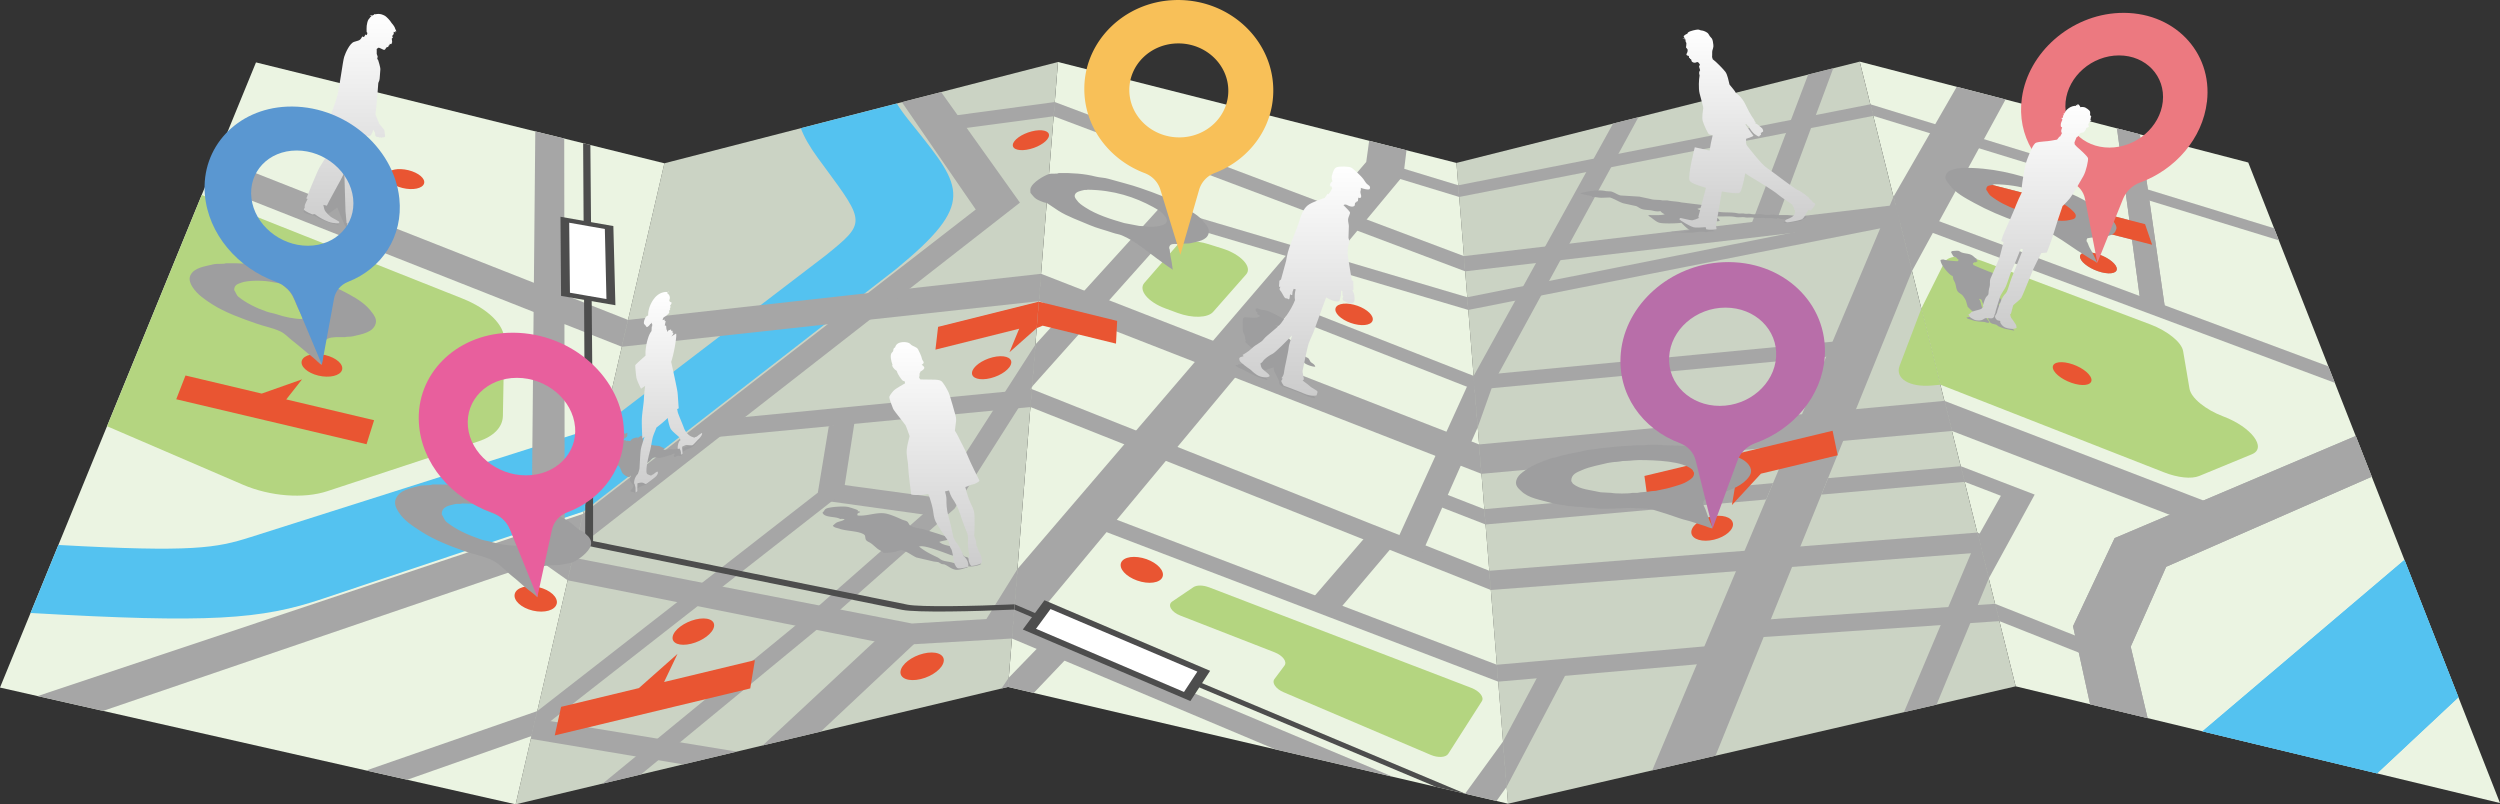<svg xmlns="http://www.w3.org/2000/svg" xmlns:xlink="http://www.w3.org/1999/xlink" viewBox="0 0 608.13 195.65"><rect x="0" y="0" width="608.13" height="195.65" fill="#333333" stroke="none"/><defs><linearGradient id="_名称未設定グラデーション_60" data-name="名称未設定グラデーション 60" x1="227.6" y1="83.21" x2="227.6" y2="138.27" gradientUnits="userSpaceOnUse"><stop offset="0" stop-color="#fff"/><stop offset="1" stop-color="#ccc"/></linearGradient><linearGradient id="_名称未設定グラデーション_60-2" data-name="名称未設定グラデーション 60" x1="493.82" y1="25.33" x2="493.82" y2="80" xlink:href="#_名称未設定グラデーション_60"/><linearGradient id="_名称未設定グラデーション_60-3" data-name="名称未設定グラデーション 60" x1="425.06" y1="7.19" x2="425.06" y2="55.88" xlink:href="#_名称未設定グラデーション_60"/><linearGradient id="_名称未設定グラデーション_60-4" data-name="名称未設定グラデーション 60" x1="85.15" y1="3.36" x2="85.15" y2="55.76" xlink:href="#_名称未設定グラデーション_60"/><linearGradient id="_名称未設定グラデーション_60-5" data-name="名称未設定グラデーション 60" x1="162.52" y1="70.97" x2="162.52" y2="119.84" xlink:href="#_名称未設定グラデーション_60"/><linearGradient id="_名称未設定グラデーション_60-6" data-name="名称未設定グラデーション 60" x1="317.36" y1="40.52" x2="317.36" y2="96.24" xlink:href="#_名称未設定グラデーション_60"/><style>.cls-1{fill:#b4d580}.cls-9{fill:#cbd3c4}.cls-11{mix-blend-mode:multiply}.cls-12{fill:#54c2f0}.cls-13{fill:#a6a6a6}.cls-14{fill:#ebf4e2}.cls-15{fill:#fff}.cls-17{fill:#e95532}.cls-18{fill:#9e9e9f;fill-rule:evenodd}.cls-21{fill:#4d4d4d}</style></defs><g style="isolation:isolate"><g id="_レイヤー_2" data-name="レイヤー 2"><g id="_文字" data-name="文字"><path class="cls-14" d="M490.32 166.95L452.38 14.99l94.51 24.54 61.24 155.81-117.81-28.39z"/><path class="cls-9" d="M366.83 195.5L354.28 39.63l98.1-24.64 37.94 151.96-123.49 28.55z"/><path class="cls-14" d="M245.21 167.1l12.15-152.02 96.92 24.55 12.55 155.87-121.62-28.4z"/><path class="cls-9" d="M125.43 195.65l36.18-155.93 95.75-24.64-12.15 152.02-119.78 28.55z"/><path class="cls-14" d="M0 167.25L62.27 15.18l99.34 24.54-36.18 155.93L0 167.25z"/><g class="cls-11"><path class="cls-13" d="M514.96 31.24l5.83 43.13 6.03 1.84-6.29-43.53-5.57-1.44z"/><path class="cls-12" d="M535.76 177.9l42.45 10.23 19.8-18.52-13.12-33.4-49.13 41.69z"/><path class="cls-13" d="M515.13 130.58l-.74.31-10.12 21.44 4.15 18.98 13.99 3.37-4.11-17.37 8.63-19.44 50-21.91-3.9-9.91-57.9 24.53zm-.27-65.53c.42 1.27-1.22 1.81-3.67 1.18-2.45-.63-4.76-2.17-5.17-3.44-.4-1.27 1.25-1.79 3.69-1.16 2.43.62 4.73 2.15 5.15 3.42zm-6.16 26.99c.43 1.4-1.31 2.01-3.89 1.36-2.58-.65-5-2.31-5.41-3.7-.41-1.39 1.34-1.99 3.9-1.34 2.56.64 4.97 2.29 5.39 3.68zm-25.58-42.85l16.32 4.19 8.53 6.53-3.27-5.19 18.81 4.82-1.72-5.01-40.09-10.29 1.42 4.95z"/><path class="cls-13" d="M514.96 31.24l5.83 43.13 6.03 1.84-6.29-43.53-5.57-1.44z"/><path class="cls-12" d="M535.76 177.9l42.45 10.23 19.8-18.52-13.12-33.4-49.13 41.69z"/><path class="cls-13" d="M515.13 130.58l-.74.31-10.12 21.44 4.15 18.98 13.99 3.37-4.11-17.37 8.63-19.44 50-21.91-3.9-9.91-57.9 24.53z"/><path class="cls-17" d="M514.86 65.05c.42 1.27-1.22 1.81-3.67 1.18-2.45-.63-4.76-2.17-5.17-3.44-.4-1.27 1.25-1.79 3.69-1.16 2.43.62 4.73 2.15 5.15 3.42zm-31.74-15.86l16.32 4.19 8.53 6.53-3.27-5.19 18.81 4.82-1.72-5.01-40.09-10.29 1.42 4.95z"/><path class="cls-13" d="M539.45 129.73l1.01-6.26-67.48-25.96 1.83 7.32 64.64 24.9zm-21.26 33.99l.76-3.5-33.64-13.34 1.05 4.21 31.83 12.63zm-41.24-50.32l.95 3.81 8.82 3.39-5.16 9.18-.58-.23.22.87.98 3.94 1.59 6.36 11.17-20.41-17.99-6.91zm91.01-20.27l-1.59-4.02-105.28-39.25.94 3.76 105.93 39.51zm-14.79-37.61l-98.2-30.15.7 2.81 98.66 30.28-1.16-2.94z"/><path class="cls-1" d="M540.83 101.3c-4.36-1.65-7.85-4.51-8.23-6.75l-1.55-9.14c-.37-2.15-3.75-4.9-7.99-6.5l-40.52-15.3c-4.49-1.7-8.65-1.61-9.56.21l-5.6 11.21 4.63 18.55 54.37 21.31c3.39 1.33 6.69 1.67 8.57.9l12.83-5.29c3.74-1.54-.12-6.62-6.94-9.2z"/><path class="cls-13" d="M475.98 21.12l-15.39 26.75 4.51 18.07 22.76-41.74-11.88-3.08z"/><path class="cls-17" d="M508.7 92.04c.43 1.4-1.31 2.01-3.89 1.36-2.58-.65-5-2.31-5.41-3.7-.41-1.39 1.34-1.99 3.9-1.34 2.56.64 4.97 2.29 5.39 3.68z"/></g><g class="cls-11"><path class="cls-13" d="M425.51 55.9l6.03-.55 14.4-38.74-6.1 1.53-14.33 37.76z"/><path class="cls-17" d="M421.54 127.28c.26 1.54-1.81 3.33-4.61 4-2.81.67-5.26-.05-5.5-1.59-.23-1.53 1.83-3.31 4.61-3.98 2.78-.66 5.24.04 5.49 1.57z"/><path class="cls-13" d="M360.37 115.26l114.44-10.43-1.82-7.32-113.2 10.6.58 7.15zm91.05-32.69l-92.97 8.86.27 3.39 91.65-8.62 1.05-3.63zm-30.97 78.36l1.1-4.31-57.44 5.08.33 4.11 56.01-4.88zm9.17-39.43l1.68-3.98-70.24 6.34.3 3.72 68.26-6.08zm33.52 51.73l7.93-1.83 12.7-30.68-2.57-10.3-18.06 42.81zm-20.08-52.92l34.84-3.1-.95-3.81-32.27 2.91-1.62 4zM356.4 66l105.63-12.38-.94-3.76L356.1 62.3l.3 3.7zm98.57-40.63l-100.25 19.7.23 2.84 100.73-19.73-.71-2.81z"/><path class="cls-13" d="M398.55 28.51l-6.17 1.55-33.93 61.42 1.01 12.46 3.86-10.85 35.23-64.58zm-23.37 133.9l-9.57 17.97.89 11 15.21-28.92-6.53-.05zm69.5-46.1l20.42-50.37-4.51-18.07-29.29 69.65-1.68 3.98-27.71 65.89 15.39-3.56 25.76-63.52 1.62-4z"/><path class="cls-13" d="M362.27 138.84l.37 4.68 119.54-9.16-1.2-4.81-118.71 9.29zm99.99-84.27l-.76-3.06L356.91 72.3l.25 3.09 105.1-20.82zm-37.65 96.48l-1.32 4.29 63.07-4.25-1.05-4.21-60.7 4.17z"/><path class="cls-1" d="M462.08 88.99c-1.16 3.06 2.38 5.26 7.78 4.79l2.15-.19-4.63-18.55-5.3 13.95z"/><path class="cls-17" d="M447.02 110.75l-18.67 4.47-7.06 7.64 1.05-6.2-21.5 5.15-.83-6.03 45.77-11 1.24 5.97z"/></g><g class="cls-11"><path class="cls-13" d="M325.07 149.09l-6.28-2.99 14.45-16.76 6.11 2.88-14.28 16.87z"/><path class="cls-17" d="M282.89 139.83c-.05 1.61-2.4 2.37-5.25 1.69-2.86-.68-5.12-2.54-5.04-4.14.07-1.6 2.43-2.34 5.26-1.67 2.83.67 5.08 2.52 5.03 4.12zm51.05-62.24c.06 1.31-1.94 1.87-4.46 1.24-2.53-.63-4.61-2.2-4.65-3.5-.04-1.3 1.96-1.85 4.47-1.22 2.51.62 4.58 2.18 4.64 3.48z"/><path class="cls-1" d="M286.17 59.85l-7.8 8.96c-1.52 1.74.83 4.63 5.07 6.2l3 1.11c3.63 1.34 7.35 1.23 8.66-.26l8.02-9.11c1.59-1.8-1.23-4.87-5.77-6.3l-3.41-1.07c-3.36-1.06-6.61-.86-7.77.47zm7.91 83l63.83 24.48c1.98.76 3.17 2.26 2.56 3.23l-8.18 12.8c-.58.91-2.48 1.03-4.28.26l-35.78-15.24c-1.9-.81-2.91-2.27-2.22-3.2l2.44-3.27c.71-.95-.4-2.45-2.39-3.23l-22.92-8.93c-2.24-.87-3.23-2.6-1.99-3.44l5.15-3.48c.8-.54 2.33-.53 3.78.03z"/><path class="cls-13" d="M252.71 73.26l107.66 42-.58-7.15L253.24 66.6l-.53 6.66zm-2.06 25.75l112 44.51-.38-4.68L251 94.66l-.35 4.35zm13.58 28.55l100.21 38.25-.33-4.11-98.02-37.39-1.86 3.25zm45.94 54.71l28.62 6.68-92.23-38.77-.41 5.14 64.02 26.95zM356.11 62.3l-99.53-37.48-.28 3.46L356.4 66l-.29-3.7zm7.92 132.54l2.47-3.46-.89-11-9.22 12.68 7.64 1.78z"/><path class="cls-13" d="M282.38 50.23l-30.52 33.58-.81 10.24 35.35-39.6 70.76 20.94-.25-3.09-74.53-22.07z"/><path class="cls-17" d="M252.7 73.38l-.52 6.43 1.45-.59 17.84 4.37.28-5.53-19.05-4.68z"/><path class="cls-13" d="M349.1 119.2l-1.46 3.04 13.72 5.34-.3-3.72-11.96-4.66zm-12-79.5l-.47 2.63 18.32 5.58-.23-2.84-17.62-5.37z"/><path class="cls-13" d="M333.05 34.25l-.71 5.14-84.84 99.02-1.01 12.63 3.43 1.54 91.47-109.94.74-6.09-9.08-2.3zm24.34 58.6l-17.87 39.26 6.4 2.44 13.54-30.61-1-12.46-1.07 1.37z"/><path class="cls-13" d="M310.03 72.44l-1.64 2.63 50.33 19.75-.27-3.39-48.42-18.99z"/><path class="cls-21" d="M246.81 147l-.1 1.28c1.52.66 2.93 1.26 4.17 1.78l98.44 41.35 7.11 1.66-104.83-44.02c-1.45-.61-3.08-1.31-4.79-2.05z"/><path class="cls-15" d="M288.78 169.43l-38.38-16.39 4.4-5.96 38.02 16.2-4.04 6.15z"/><path class="cls-21" d="M252.01 152.95l3.53-4.8 35.72 15.22-3.25 4.95-36-15.37zm42.36 10.23l-40.3-17.17-5.27 7.12 40.76 17.41 4.81-7.37z"/><path class="cls-13" d="M254.15 155.81l-8.76 9.04-.18 2.25 6.25 1.46 9.15-9.61-6.46-3.14z"/></g><g class="cls-11"><path class="cls-13" d="M227.32 125.53l-27.29-3.81 4.08-3.91 27.26 3.71-4.05 4.01zm-11.82 27.91l-29.96 27.88 14.13-3.37 24.23-22.75-8.4-1.76z"/><path class="cls-12" d="M218.23 65.23c19.07-15.7 15.87-19.7 4.41-34.01l-1.69-2.11c-1.21-1.52-2.12-2.81-2.8-3.93l-23.34 6.01c.75 2.06 2.08 4.43 4.2 7.33l1.6 2.17c9.93 13.46 9.99 13.55.24 21.44-2.45 1.87-26.52 20.25-54.01 41.25l-4.88 21.02c36.6-28.39 75.22-58.34 75.87-58.85l.39-.31z"/><path class="cls-13" d="M174.42 102.1l-2.81 4.46 79.04-7.55.35-4.35-76.58 7.44zm65.11 49.15l6.96-.21 1.01-12.63-7.97 12.84zm-9.67-122.83l-2.11 3.68 28.55-3.82.28-3.46-26.72 3.6z"/><path class="cls-17" d="M173.69 152.41c-.29 1.64-2.79 3.52-5.58 4.19-2.79.68-4.79-.11-4.48-1.75.31-1.63 2.81-3.49 5.58-4.17 2.77-.67 4.77.1 4.48 1.73zm55.88 8.39c-.17 1.72-2.69 3.69-5.6 4.39-2.92.7-5.12-.14-4.92-1.86.2-1.72 2.7-3.66 5.6-4.36 2.9-.7 5.1.12 4.93 1.84zm16.42-72.55c-.12 1.4-2.37 3.08-5.02 3.74-2.65.66-4.68.04-4.53-1.36.14-1.4 2.39-3.06 5.02-3.72 2.63-.65 4.66-.05 4.54 1.34zm9.18-55.27c-.1 1.18-2.15 2.65-4.59 3.27-2.44.62-4.32.16-4.21-1.03.11-1.18 2.16-2.64 4.59-3.26 2.42-.62 4.31-.17 4.21 1.01z"/><path class="cls-13" d="M252.71 73.26l.53-6.66-100.47 11.22-1.51 6.53 101.45-11.09zm-86.52 112.68l13.02-3.11-48.94-8.01-1.14 4.91 37.06 6.21zm-26.83-50.31l-1.28 5.53 79.45 15.82 28.62-1.66.41-5.14-24.73 1.49-82.47-16.04z"/><path class="cls-13" d="M198.94 119.84l-68.24 53.13-1.41 6.07 75.93-59.36 2.73-17.52-6.35 1.55-2.66 16.13zm30-97.44l-9.55 2.45 17.96 26.11L141.82 125l-2.03 8.79 108.31-84.5-19.16-26.89z"/><path class="cls-17" d="M228.19 79.51l-.64 5.54 20.37-5.09-2.36 5.72 6.62-5.87.52-6.43-24.51 6.13z"/><path class="cls-13" d="M226.5 123.33l-29.82 26.22-50.08 41.06 9.33-2.23 45.58-37.54 30.7-27.13 18.84-29.66.82-10.24-25.37 39.52z"/><path class="cls-21" d="M220.8 147.09c-3.65-.7-71.61-14.49-76.53-15.48v-17.2l-1.9 8.24-.04 9.78c0 .14.11.24.29.28.69.14 73.06 14.91 76.85 15.64 3.65.7 17.67.38 27.24-.07l.1-1.28c-9.89.46-22.89.69-26.02.09z"/><path class="cls-17" d="M136.49 171.94l18.92-4.56 9.39-8.32-3.26 6.84 22.09-5.32-1.13 6.88-47.56 11.43 1.55-6.95z"/><path class="cls-13" d="M243.61 167.48l1.6-.38.18-2.25-1.78 2.63z"/></g><g class="cls-11"><path class="cls-12" d="M60.86 130.68c-8.16 2.61-14 3.71-46.65 1.88l-6.78 16.55c43.69 2.51 56.05 1.59 71.09-3.47 5.76-1.94 34.07-11.41 63.44-21.24l4.88-21.02c-35.97 11.41-78.7 24.98-85.99 27.31z"/><path class="cls-13" d="M151.26 84.35l1.51-6.53-15.48-6.1-.04-38.02-7.04-1.73-.34 36.82L52.76 38.4l-2.49 6.08 79.53 31.4-.49 53.31L9.15 169.32l15.92 3.61 106.53-36.35 6.48 4.58 1.28-5.53-1.62-1.14 2.05-.7 2.04-8.79-4.47 1.5-.06-47.66 13.96 5.51z"/><path class="cls-1" d="M122.33 101.17l.34-18.48c.07-3.63-3.95-7.59-10.18-10.07L49.07 47.43l-23.03 56.25 33.01 14.21c6.67 2.87 14.8 3.49 20.57 1.59l36.76-12.11c3.75-1.23 5.9-3.49 5.95-6.2z"/><path class="cls-17" d="M135.42 146.86c-.37 1.58-2.96 2.34-5.79 1.68-2.84-.66-4.81-2.48-4.42-4.06.39-1.57 2.99-2.31 5.8-1.65 2.81.65 4.78 2.46 4.42 4.03zM83.19 90.02c-.46 1.38-3.02 1.99-5.73 1.35-2.71-.65-4.51-2.29-4.03-3.67.48-1.37 3.04-1.97 5.73-1.32 2.68.64 4.49 2.27 4.03 3.65zm19.96-45.36c-.39 1.2-2.74 1.68-5.24 1.07-2.51-.61-4.21-2.08-3.81-3.28.41-1.19 2.75-1.66 5.25-1.05 2.49.61 4.19 2.07 3.8 3.26zM45.12 91.34l18.54 4.4 9.81-3.46-3.84 4.88L91 102.22l-1.84 5.84-46.29-10.94 2.25-5.78z"/><path class="cls-13" d="M99.05 189.68l30.24-10.64 1.41-6.07-41.62 14.45 9.97 2.26z"/><path class="cls-21" d="M143.61 35.28l-1.76-.44.52 87.81 1.91-8.24-.67-79.13z"/><path class="cls-15" d="M137.56 71.6l-.16-18.14 10.76 1.89.45 18.15-11.05-1.9z"/><path class="cls-21" d="M138.46 54.18l8.67 1.52.39 17.04-8.88-1.53-.18-17.03zm11.24 20.07l-.5-19.26-12.86-2.26.14 19.25 13.22 2.27z"/></g><g class="cls-11"><path class="cls-18" d="M88.78 41.75c-.41 0-1.24.24-1.6.14-.53-.14-.8-.47-1.53-.49.14.93 1.12 1.16 1.4 1.89.25.64-.11.97 0 1.54.14.67.24 1.48.33 2.24.43.28.73.76 1.13 1.05.62.44 1.42.57 1.67 1.4h-.4c-.25-.16-.55-.1-.87-.21-.63-.21-1.18-.55-1.53-1.05-.55.4-.52.33-1.27.21v.14c.24.34.25.89.4 1.33.32.92.75 1.93.93 2.93.03.18-.05.25-.07.35-.08.61.06 1.19.27 1.54 1.18 2 2.67 1.68 4.67 2.66v.07h-.73c-.41-.26-1.79-.3-2.33-.49-.7-.24-1.63-.72-2.33-.84-.11-.1-.05.13-.07.14-.2-.02-.4-.05-.6-.07-.63-.21-1.26-.6-1.93-.7v-.28c-.46-.19-.58-.81-.8-1.26-.54-1.1-.96-2.35-1.47-3.49-.71.43-2.43 1.86-3.2 1.96-.15-.12-.36-.18-.6-.21v.07h.07c.55.93 2.91 1.98 4.07 2.31v.14h-.27c-.52-.36-1.33-.3-1.93-.56-.78-.33-1.6-.61-2.4-.98-.42-.19-.89-.55-1.33-.7-.93-.31-2.04-.42-2.67-1.05.03-.02.47-.62.53-.77-.22-.06-.1.03-.2-.14 1.23-.85 1.86-2.55 3.8-2.66.24-.81.85-1.38 1.07-2.31-.39-.05-1.81-.59-2-.84 1.45-1.02 1.18-2.56 1.6-4.61.3-.2.62-.52 1-.63.51-.15 1.23.06 1.6.14.33.07.56-.11.73-.14.19-.04.3.13.4.14.15.02.2-.13.27-.14.21-.03.26.08.47.07v-.07c-.26-.17-.39-.39-.4-.84l.2-.21c.51-.44 1.42-.14 2.07.07.61.2 1.06.24 1.6.49.99.45 1.88 1.21 2.73 1.82-.02.02-.04.05-.07.07-.14.06-.17 0-.33-.07-.01.25.09.19-.2.28.11.2.09.27.13.63zm298.43 6.15v-.21c-.38-.03-2.53-.48-2.73-.63-.02-.02-.04-.05-.07-.07 1.64-.39 4.16-.98 6.27-.49.4.02.8.05 1.2.07.91.24 1.46.76 2.33.98 1.53.09 3.07.19 4.6.28.97.23 1.97.41 2.87.63.89.22 1.86.09 2.67.28h1.2c1.1.26 2.36.23 3.4.49l5.13.63c.63.14 1.65-.21 1.93.28-.32.08.04.14-.2.28-.45.27-2-.28-2.4 0 .29-.02.55-.05.67.14-.33.03-.97.1-1.2.28h.07c.8.63 3.61.34 4.87.63 1.49.34 3.3.06 4.87.42.5.11 1.19-.02 1.6.07.48.11 1.14-.02 1.53.07 1 .23 2.08-.07 3 .14 1.08.24 2.38-.09 3.4.14h2.53l2.53.21c.56.02 1.91-.11 2.13.28-.13.12-.27.23-.4.35-.73.27-.48-.39-.8.56-1.38.17-2.68.54-4.27.56a.914.914 0 00-.07-.14c.49-.12.98-.23 1.47-.35v-.21h-.13c-.19-.15-.36-.06-.67-.14-.96-.25-2.33-.11-3.4-.35h-1.73c-.89-.2-1.95.08-2.93-.14-.54-.12-1.37.07-2-.07-.63-.14-1.56.09-2.27-.07-1.48-.33-3.47-.02-5-.21v.07c.39.23.98.58 1.13 1.05h-.07c-.32.22-.81.04-1.27.14-1.01.23-2.28.21-3.4.21v.07h.07c.24.23.58.3.87.49.76.49 1.51 1.22 2.47 1.47v.14c-.56.04-1.28.09-1.8.21-.34.08-.67-.05-.93-.07-.78-.05-1.6.06-2.27.21h-1.47c-1.33 0-2.7-.07-3.93-.07v-.14c1.04.02 3.87.03 4.47-.42-.45-.09-1.74-1.38-2.07-1.75-1.11.15-4.63.28-5.53-.07-.68-.26-1.26-.78-1.8-1.19-.27-.2-.59-.3-.73-.63.83.01 3.52.13 4-.21-.36-.11-.86-.48-1.07-.77-.5.19-1.36.04-1.8-.07-.96-.24-1.84-.13-2.73-.42-.48-.16-.91-.53-1.33-.7-1.07-.23-2.13-.47-3.2-.7-1.1-.38-2.09-1.06-3.2-1.4-.69.02-1.38.05-2.07.07-.91-.02-1.33-.21-2.33-.21z"/><path class="cls-18" d="M410.95 50.07c.12.08.22.08.33 0h-.33zm.6.07c.18.13.9.19 1.07.07-.36-.02-.71-.05-1.07-.07zm1.26.14c.12.09.34.09.47 0h-.47zm73.41 23.54c.06 1.07.46 1.9.8 2.73.09.21.45.73.33.91-.12.3-.46.36-.73.49v.14c.3.21.34.62.6.84.75.63 2.15.61 2.73 1.4.02.02.04.05.07.07h-.2l-2.13-.42c-.51-.18-1.09-.38-1.6-.63-.16-.08-.28-.28-.47-.35-.59-.21-1.19-.18-1.53-.63-.3-.45-.71-1.2-.67-1.75.3-.24.06-.59-.13-.91-.39-.64-.72-1.46-1.07-2.17-.17-.34-.08-.71-.53-.77-.08-.06-.11-.05-.27-.07v.07c.44.51.42 1.3.73 1.96.17.36.58.75.67 1.19.1.52-.13.64.2 1.19.12.2.99 1.25.87 1.33-.34.23-.95-.12-1.33-.14-1.37-.08-2.24-.18-3.2-.56-.36-.14-.84-.15-1-.49.25-.08.47-.14.87-.14.21.14.8.08 1.13.07.02-.07.04-.14.07-.21-.32-.11-.51-.42-.53-.84.08-.05.14-.08.2-.14-.19-.14-1.36-1.23-1.47-1.4-.13-.47-.27-.93-.4-1.4-.15-.38-.44-.78-.67-1.12-.48-.71-1.21-.72-1.53-1.54-.24-.59-.24-1.16-.47-1.75-.1-.26-.31-.57-.4-.84-.04-.23-.09-.47-.13-.7-.11-.17-.38-.23-.53-.35-.73-.57-2.4-2.43-2.47-3.63.21-.12.43-.15.8-.14.35.23 2.77.42 3.4.42.12-.18.16-.11.2-.42-.37-.11-.4-.4-.67-.56-.16-.1-.32-.04-.47-.14-.29-.21-.43-.7-.67-.98.04-.12.09-.23.13-.35.42-.06 1.32-.14 1.67-.07.21.04.49.28.67.35.94.37 1.9.25 2.67.77.35.23.73.68 1.13.84-.09.13-.09.06-.13.28.17.08.25.1.33.28-.45.07-.06.27-.8.28v-.07s-.04.05-.07.07c-.1.09-.23.18-.33.28.07.1.1.2.13.35 1.12.55 2.45 1.03 3.6 1.54.33.12.67.23 1 .35.49.31.74.91 1.13 1.33 0 .63-.03 1.28-.07 1.82-.22.14-.53.4-.6.7.28.3.38.68.6 1.05.52.86 1.27 1.68 1.6 2.73h-.27c-.16-.11-.58-.13-.8-.14zm-173.88 5.87c-.85-.05-1.32-.54-2.13-.63v.07h.13c.35.34 1.54.65 1.73 1.05.09.19-.03.41.07.56.24.21.49.42.73.63.29.41.53.83.87 1.19l.47.35c.02.16.04.33.07.49.38.76 1.29 1.45 1.93 1.96.2.23.4.47.6.7.27.22.48.5.73.7.25.19.61.24.8.49.21.28.36.69.53.84.38.32.96.53 1.07 1.12-.76 0-2.07-.48-2.53-.84-.33-.25-.46-.71-.93-.98v.14c.23.19.29.45.4.77h-.33c-.26-.19-.61-.15-.93-.28-.37-.15-.84-.4-1.2-.56-.18-.08-.48-.18-.53-.14h-.07c.13.42.27 2.5.2 3-.02.17-.14.57-.07.84.19.7.76 2.2 1.2 2.66.1.1.87.59.6.77.21.17.47.16.73.28.7.32 1.43.79 2.13 1.12.47.22 1.16.24 1.27.84-1.17-.02-2.3-.65-3.2-1.05-1.09-.48-2.22-.81-3.27-1.26-.78-.34-1.76-.44-2.2-1.12.04-.05.09-.09.13-.14-.09-.02-.18-.05-.27-.07.02-.02.04-.05.07-.07.06-.32-.12-.63-.27-.98-.26-.63-.71-1.35-.93-1.96-.04-.28-.09-.56-.13-.84l-2.4.84c-.85.21-1.44-.09-1.93.42h.07c.6.89 2.1.85 2.73 1.68l.07.07h-.33c-.62-.19-1.24-.37-1.87-.56-1.29-.56-2.58-1.22-3.8-1.89-.55-.3-1.59-.49-1.8-1.12h.4c.07.05.06.04.2.07 0-.32.21-.25.67-.21.49-.31 1.07-.12 1.73-.28.44-.11.81-.29 1.2-.42.56-.18 1.16-.11 1.67-.35.52-.25 1.15-1 1.2-1.75-.36-.25-.56-.6-.73-1.05-.13-.02-.27-.05-.4-.07-.02.02-.04.05-.07.07.07.14.13.28.2.42h-.13c-.09-.08-.19-.1-.33-.14v.07c.11.09.13.15.2.28h-.27c-.27-.22-.7-.23-1-.42-.82-.53-1.54-1.13-2.2-1.82v-.14c.22-.06.1.03.2-.14-.25-.34-.19-.87-.33-1.33-.09-.3-.31-.59-.4-.91-.12-.44-.08-2.76 0-3.21.12-.08.24-.18.33-.28 1.2.03 3.64.4 3.8-.42-.28-.08-.53-.26-.73-.42.09-.13.13-.12.2-.28-.36-.12-.54-.39-.53-.91.16-.09.19-.13.47-.14.66.42 1.92.38 2.67.7 1.93.82 3.79 1.92 5.53 3v.14h-.2c-.53-.19-1.07-.37-1.6-.56v.07c.2.16.64.58.73.84h-.27c-.07-.05-.06-.04-.2-.07v.07c.06.07.09.12.13.21-.18 0-.31 0-.4.07.05.07.04.07.07.21zm-155.95 28.37c.9-.02 1.83.1 2.6.28.44.05.89.09 1.33.14.45.15.85.43 1.33.56-.02.02-.04.05-.07.07-.1.13-.13.09-.2.28h1c.45-.28 1.23 0 1.8-.14.79-.18 1.55-.17 2.27-.42.83-.28 1.78-.64 2.47-1.12.46-.32.83-.93 1.47-1.05v.14c-.76.52-1.3 1.43-2.07 1.96-.39.27-.82.35-1.27.56-.58.35-1.16.7-1.73 1.05.07.06.02.02.13.07.12.12.27.16.47.21-.02.02-.04.05-.07.07l-.2.21c-.27-.02-.53-.05-.8-.07-.28.07-.59.37-.8.28-.17-.1-.13-.15-.13-.42.11-.12.22-.23.33-.35h-.47c-.44.34-2.42.81-3.07.98-.54.14-1.4-.21-1.73 0-.44.15-.72.64-1.07.91-.68.53-2.1 1.25-1.93 2.38.16 1.03-.42 2.53.87 2.52.33-.27.81-.26 1.2-.49.59-.34 1.05-1.12 1.8-1.26v.21c-.95.7-1.79 1.68-2.8 2.31-.36.12-.71.23-1.07.35-.5.23-.97.59-1.47.84.14.21.4.34.4.49-.13.15-.22.23-.47.28-.23-.28-.7-.14-1-.35-.05-.08-.05-.12-.07-.28.34-.26.71-.67.73-1.26-.36-.27-.56-.73-.87-1.05 0-.54.12-.89.27-1.26h-.07c-.11.19-.38.41-.53.35-.53-.15-1.27-.61-1.53-1.05-.34-.57-.5-1.51-1.07-1.82-.18.2-.63.59-.87.7-.72.32-2.87.18-3.13-.35.76-.63 1.51-1.26 2.27-1.89-.13-.14-.27-.28-.4-.42-.02-.97.26-1.15.6-1.68-.29-.24 0-.33-.53-.35-.22.33-1.57 1.41-2.07 1.12-.04-.02-.09-.05-.13-.07.04-.11.05-.12.07-.28.23-.16.54-.42.73-.63-.15-.13-.14-.26-.13-.56.17-.21.24-.48.4-.7.75-1.05 3.09-2.71 4.73-2.8.04.09.08.21.13.28.22-.09.44-.19.67-.28v.14c-.14.2.04.59-.07.7-.32.5-1.13.68-1.33 1.26h.07c.26-.26.53-.27.87-.35.03.25-.03.18.13.28.32-.28.62.14 1.07-.07.09-.12.18-.23.27-.35.51-.36.9-.39 1.47-.49v.14s-.09.09-.13.14h.07c.23-.3.61-.43.87-.7.12.04.06.01.13.07.48.34.43 1.29.33 2.03zm52.2 17.33c2.44.27 4.92-1.07 7.4-.35 1.24.36 2.33.85 3.4 1.33.44.2.88.24 1.27.49.45.3.43 1.03 1.07 1.12.66.44 2.34.56 3.2.84 1.45.47 2.96.91 4.4 1.4.73.25 1.45.29 2.13.56-.02.02-.04.05-.07.07-.63.6-2.1.64-2.93.98.07.06.02.02.13.07.82.77 2.56.83 3.67 1.33.52.23 1.54 1.09 1.87 1.54.13.18.22.45.4.56.24.15.47.09.73.21.2.09.35.33.53.42.75.36 2.61.49 2.87 1.26h-.07c-.45.37-2.54.77-3.2.49-.17-.07-.51-.26-.6-.42v-.28c-.16-.2-.66-.27-.87-.42-.4-.28-.66-.79-1.07-1.05-.53-.35-1.25-.39-1.87-.63a79.11 79.11 0 00-3.53-1.26c-.85-.28-3.32-1.11-3.93-.63h.13c1.32 1.06 2.69 1.76 4.33 2.52.38.18.76.53 1.13.7.77.34 1.83.38 2.6.63s3.45.54 3.67 1.19c-.83.12-2.11.75-3.13.49s-1.66-.91-2.53-1.26c-.2-.02-.4-.05-.6-.07-.29-.11-.64-.39-.93-.49-.36-.05-.71-.09-1.07-.14-1.4-.33-2.8-.65-4.2-.98-1.11-.49-2.13-1.39-3.4-1.75-.48-.13-1.11.18-1.47.28-.99.27-2.02.35-3.13.35-.32-.4-.91-.61-1.33-.91-.62-.44-1.17-1.05-1.8-1.47-.37-.25-.88-.4-1.13-.77-.21-.31-.13-.84-.33-1.19-1.15-1.03-4.49-.91-6.13-1.54-.51-.19-1.41-.25-1.6-.77.34-.23.6-.59 1-.77.58-.26 1.44-.34 1.87-.77-.27-.1-.76-.08-1.13-.07-1.06-.68-3.83-.22-4.27-1.54.39-.26.44-.74.93-.98.79-.38 4.29-.69 5.47-.35.76.22 1.54.46 2.27.77-.07.07-.13.14-.2.21.25.01.47.06.67.14v.14c-.26.06-.56.19-.67.42 0 .07.03.13.07.35z"/></g><g class="cls-11"><path class="cls-18" d="M477.15 40.84c7.34-.16 13.46 1.52 18.93 3.42 4.31 1.5 8.56 2.89 12.13 5.17.42.27.85.36 1.27.63 1.59 1.02 3.07 2.13 4.33 3.49.37.4 1.43 1.62.87 2.45-.58 2.06-4.77 1.44-6.93 1.96-.14.23-.2.28-.2.7.36.41.45 1.04.73 1.54.67 1.15 1.29 2.47 1.87 3.7h-.13c-.42-.4-.97-.59-1.47-.91-1.04-.68-2.13-1.32-3.2-2.03-2.46-1.62-4.92-3.5-7.67-4.75-2.16-.98-4.64-1.43-6.93-2.24-3.68-1.29-7.3-2.83-10.53-4.61-2.19-1.2-4.63-2.47-6.07-4.47-.36-.5-1.37-1.58-.73-2.45.33-.97 1.65-1.21 2.67-1.47.33-.08.81.03 1.07-.14zm7.93 3.98c-.79.49-1.9-.06-1.93 1.33.39.5.58 1.08 1.07 1.47 3.74 2.95 8.67 4.26 13.93 5.66 1.26.33 3.77.61 5.07.28.66-.17 1.46-.16 1.67-.77.22-.66-.37-1.15-.6-1.4-.91-.96-1.93-1.58-3.13-2.24-4.29-2.34-9.68-4.29-16.07-4.33zM257.53 42.1c3.18-.07 6.32.16 8.93.84 1.12.29 2.13.24 3.2.56 2.62.77 5.3 1.39 7.73 2.24 3.74 1.3 7.37 2.57 10.47 4.54 1.84 1.17 3.8 2.09 5.07 3.84.42.57 1.4 1.38 1.07 2.66-.45 1.74-2.66 1.96-4.4 2.38-.58.14-1.27.02-1.8.14-1.32.3-3.34-.54-3.4 1.05.26.43.14 1.13.27 1.68.26 1.11.46 2.39.6 3.56h-.07c-.29-.3-.65-.45-1-.7-.98-.72-2-1.43-3-2.17-2.65-1.94-5.08-4.08-8.27-5.45-.72-.31-1.43-.36-2.2-.63-1.87-.65-3.85-1.11-5.67-1.89-2.5-1.08-5.39-2.08-7.6-3.49-.91-.58-1.84-1.26-2.73-1.82-.25-.15-.5-.1-.8-.21-.59-.21-1.34-.5-1.87-.84-.61-.4-.91-.95-1.4-1.47-.02-.49-.1-.84.07-1.26.52-1.3 3.13-2.93 4.53-3.35.55-.16 1.85.06 2.27-.21zm7 4.05c-.19.12-.52 0-.8.07-.83.2-2.03.38-2.27 1.19-.16.55.24.95.4 1.19.59.86 1.32 1.32 2.2 1.89 2.69 1.74 5.97 2.78 9.4 3.77 1.22.23 2.44.47 3.67.7.44.02.89.05 1.33.07 1.43.32 4.89.1 5.27-.98.33-.48-.06-1.01-.27-1.33-.71-1.1-1.84-1.74-3-2.38-4.32-2.36-9.51-4.13-15.93-4.19zM54.92 64.04c2.98-.06 6.25.07 8.73.7.44.05.89.09 1.33.14 1.34.35 2.85.53 4.13.91 1.73.51 3.35.68 5 1.26 3.84 1.34 7.5 2.73 10.8 4.54 2.21 1.21 4.25 2.51 5.67 4.54.36.51 1.14 1.43.8 2.59-.63 2.15-3.27 2.54-5.47 3.07-.66.16-1.38.07-2 .21h-1.27c-1.27 0-2.94.02-3.47.84-.27.39-.14 1.05-.27 1.61-.22 1.44-.44 2.89-.67 4.33-.7-.46-1.28-1.16-1.93-1.68-1.78-1.38-3.42-2.88-5.2-4.26-.96-.74-1.77-1.7-2.93-2.24-1.79-.83-3.83-1.2-5.8-1.89-3.7-1.29-7.63-2.7-10.73-4.68-1.78-1.14-3.64-2.39-4.8-4.19-.43-.66-1.02-1.86-.53-2.86.94-1.94 3.52-2.16 5.8-2.73.57-.14 2.44.02 2.8-.21zM73.58 77.6c-.14-1.05-.89-2.1-1.27-3-.81-1.94-1.36-3.51-2.87-4.68-.36-.28-.75-.73-1.2-.91-.54-.21-1.27-.22-1.8-.35-2.06-.5-6.08-.55-7.87.14-.85.33-1.59.54-1.6 1.75.41.58.52 1.25 1.07 1.68 1.91 1.52 4.29 2.69 6.8 3.56.88.31 1.69.39 2.6.7 1.76.6 3.97 1.08 6.13 1.12zm342.97 50.94c-.61-.07-1.21-.38-1.73-.56-1.04-.36-2.09-.64-3.07-.98-1.07-.38-2.06-.53-3.13-.91-2.1-.73-4.3-1.46-6.47-2.1-.56-.16-1.2-.15-1.73-.28-.8-.02-1.6-.05-2.4-.07-1.62-.25-3.71.07-5.53.07-1.46 0-3.46.15-4.73-.14-.77-.18-1.59.02-2.27-.14-1-.23-2.08-.06-3-.28-.38-.02-.76-.05-1.13-.07-1.24-.3-2.63-.37-3.8-.7-2.84-.8-5.78-1.16-7.6-3-.48-.48-1.46-1.19-1.13-2.45.32-1.23 1.35-1.95 2.27-2.59 1.73-1.2 3.9-2.05 6.07-2.8.52-.18.95-.17 1.47-.35 2.16-.74 4.66-1.02 7-1.61 1.12-.28 2.27-.24 3.33-.49 1.53-.16 3.07-.33 4.6-.49 1.49-.09 2.98-.19 4.47-.28h1.87c.91-.2 3.89-.21 4.8 0 1.18.02 2.36.05 3.53.07.56.13 1.23 0 1.87.14 1.53.36 3.28.27 4.73.63.83.21 1.52.13 2.33.35 2.83.76 6.78 1.54 8.27 3.63 1.04 1.46.33 2.59-.6 3.56-1.85 1.93-4.75 2.75-7.47 3.77-.99.37-2.95.63-3.07 1.82-.13.33.39 1.19.53 1.54.38.95.61 1.85 1 2.8.24.58.62 1.19.73 1.89zm-17.87-16.63l-3.87.21-3.4.42c-2.34.59-4.64.94-6.6 1.82-1.14.51-2.62.94-2.6 2.66.18.2.26.53.47.7 1.69 1.36 4.18 1.45 6.67 2.03.87.05 1.73.09 2.6.14.96.21 4.17.22 5.13 0h1.2c1.1-.26 2.42-.17 3.47-.42.33-.02.67-.05 1-.07 1.12-.28 2.41-.46 3.47-.77 1.78-.53 3.34-.88 4.67-1.82.6-.42 1.2-.76 1.2-1.82-.19-.21-.26-.58-.47-.77-2.31-2.04-8.58-2.29-12.93-2.31zm-293.56 5.94c8.11-.14 14.94 1.31 21 3.42 3.78 1.32 7.36 2.56 10.47 4.54.59.38 1.16.6 1.73.98.92.61 1.71 1.48 2.6 2.1.32.22.67.27 1 .49.24.16.44.45.67.63.63.49 1.46 1.41 1.13 2.66-.43 1.64-3.25 3.76-4.8 4.26-.78.14-1.56.28-2.33.42-1.48.35-4.85-.2-5.33 1.05-.3.37-.08.94-.2 1.54-.14.67.02 1.48-.13 2.24-.19.92-.2 2.05-.2 3.07h-.07c-.64-.69-1.46-1.24-2.2-1.82-1.32-1.03-2.53-2.24-3.87-3.28-1.66-1.3-3.05-3.06-5.07-3.98-2.01-.92-4.34-1.33-6.53-2.1-3.74-1.31-7.49-2.8-10.6-4.82-2.12-1.38-4.1-2.59-5.47-4.75-.44-.69-1.13-1.89-.67-3.07.86-2.22 3.57-2.69 6-3.28.61-.15 2.48-.03 2.87-.28zm7.27 4.61c-.39.24-1.12.02-1.6.14-1.5.37-3.36.55-3.33 2.52.46.65.59 1.41 1.2 1.89 2.34 1.86 5.15 3.11 8.27 4.19.87.3 1.68.36 2.6.63 1.81.53 3.9.89 6.13.91v-.07c-.38-.45-.49-1.23-.73-1.82-.49-1.18-.98-2.56-1.67-3.56-1.38-2-3.33-2.33-5.6-3.35-.9-.41-1.83-1.14-2.8-1.4-.82-.02-1.64-.05-2.47-.07z"/></g><path d="M536.84 24.74c-1.03 8.94-7.7 16.53-16.24 19.65-1.92.7-3.44 2.2-4.17 4l-6.24 15.53-3.02-15.58c-.34-1.77-1.56-3.24-3.31-3.93-8.18-3.22-13.35-11.26-12.03-20.63 1.55-11.05 11.88-20.11 23.63-20.63 13.15-.58 22.8 9.37 21.39 21.59zm-10.74.01c.68-6.21-4.08-11.27-10.65-11.27-6.56 0-12.38 5.07-12.99 11.28-.61 6.17 4.17 11.14 10.66 11.14s12.3-4.98 12.98-11.15z" fill="#ec7980"/><path d="M223.41 120.4s-1.01.07-1.76-.13c0 0-.74-5.52-.73-6.71 0-1.19-.49-2.69-.35-4.19.07-.83.41-2.19.69-3.26l-.02-.08s-.73-2.14-.96-2.57c-.23-.42-2.81-3.49-3.02-4.02-.21-.53-1.05-2.55-.91-2.97.15-.42.84-1.32 1.31-1.69.47-.37 2.32-1.44 2.32-1.44l.18-.05c0-.15-.05-.35-.11-.55-.23-.04-.42-.1-.51-.18-.26-.25-1.11-1.35-1.41-2.31-.03-.03-.06-.07-.09-.11-.23-.12-.49-.33-.74-.68-.31-.43-.31-.64-.2-.74-.18-.44-.31-.97-.38-1.46 0 0-.24-1.13.33-1.58.48-.38 0-.85.69-1.17 0 0 .13-.83 1.08-1.14.95-.3 2.24-.16 2.68.37.44.53 1.5.6 1.83 1.26.32.66.8 1.57.92 2.22.12.66.96.92-.05 1.52 0 0 .52.29.62.62.1.33-.24.64-.91 1.02 0 0-.06.26-.23.52.03.33.01.67-.12.87.09.22.2.42.34.54l3.49.05s1.08-.01 1.59.35c.51.37 1.52 2.17 1.82 2.87.3.69 1.44 4.78 1.63 5.46.19.68.18 1.25.1 1.69-.05.31-.18 1.39-.25 2.04.35.53.69 1.14.91 1.62.39.89 1.84 3.44 2.26 4.62.42 1.18 2.7 5.67 2.79 5.88.1.21-1.05.93-1.95 1.02 0 0-.68.31-1.47.57.31 1.43.96 3.23 1.21 3.76.36.73.86 1.7.97 2.59.11.9.09 4.31-.02 5.37 0 .03 0 .06-.01.09.2.58.39 1.15.44 1.35.12.48-.06.6.2 1.22.14.34.36.91.53 1.36.72 1.1.81 2.3.66 2.64-.15.35-.87.47-1.29.61-.42.14-1.19.2-1.19.2s-.38-.12-.65-1.14c-.15-.58-.02-1.14.12-1.52-.37-1.45-.4-3.36-.32-3.72.06-.26-.02-.8-.09-1.32-.49-1.17-1.26-3.14-1.76-4.74-.63-1.99-1.43-3.21-1.95-4-.34-.52-.64-1.26-.83-1.91-.15.04-.5.14-.96.23.19.65.36 1.41.35 2-.01.9-.02 2.3.55 4.3.46 1.61.9 3.64 1.14 4.87.23.48.48.99.67 1.19.28.29 1.33 1.97 1.83 3.4.34.28.78.72.97 1.29.34 1 .07 1.26.07 1.26s-.7.26-1.16.3c-.45.05-1.15.23-1.48-.02-.33-.24-.92-1.33-.92-2.58-.11-.46-.24-1.05-.3-1.41-.12-.65-.35-.69-.51-1.15-.07-.2-.23-.77-.38-1.36-.02-.02-.04-.05-.06-.07-.7-.88-2.65-3.87-3.06-4.7-.41-.83-.52-1.88-.62-2.66-.08-.6-.58-2.64-1.17-4.04-.56.09-1.55.34-2.38.23z" fill="url(#_名称未設定グラデーション_60)"/><path d="M495.36 34.7c.78-.3 2.65-.28 3.62-.49.45-.09.98-.18 1.41-.25l.6-.77.11.07.46-.84c-.15-.33-.18-.41-.17-.61 0-.11.12-.5.23-.84-.11-.03-.24-.07-.28-.14-.08-.13-.08-.66.03-.96.06-.16.17-.48.32-.76-.12-.17-.24-.34-.29-.46 0 0 .27.14.33.03.06-.11.2-.5.06-.53-.14-.04.32-.03.23-.26-.09-.24-.04-.33-.04-.33s.12.22.3-.16c.18-.39.38-.68.92-1.08.53-.4 1.33-.64 1.87-.58 0 0-.05-.17-.17-.25 0 0 .23.02.41.15l.05-.31s.35.02.6.53c.05.11.09.18.11.22.24-.09.87-.07 1.16.07.3.14.76.47.97.69.47.47.09.94.26 1.2s.33.28.33.28l-.17.04s0 .4-.09.64.08.36.22.4c.14.04-.29.04-.35.13s-.37.52-.41.69c-.05.21.15.46.15.46s0 .32-.65.43c-.02.29-.31.81-.64 1.04-.17.12-.47.15-.74.15-.24.4-.63.96-1.01 1.14l-.48 1.19.05.49c.19.22.49.57.75.78.41.33 2.38 2.09 2.49 2.57.11.48-.4 3.05-1.14 4.38-.74 1.33-2.68 4.66-3.25 5.36-.58.71-1.1 1.24-1.69 1.82-.02.02-.06.04-.1.06l-1.25 3.71s-1.41 4.6-1.81 5.59c-.4.99-.75 2-.75 2s-.59.13-1.37.17c-.54 1.05-1.55 3.04-1.89 3.78-.47 1.03-2.57 6.42-2.94 7.04-.38.62-1.9 1.66-2.02 1.93-.12.27-.34 1.47-.58 2.09l-.15-.03c.03.28.09.68.27.95.28.42.89 1.21 1.05 1.51.15.29.28.51.19.72l.11.17s-.51.36-1.48.25c-.96-.11-1.63-.26-2.27-1.07-.31-.4-.32-.61-.24-.71-.03-.06-.06-.11-.08-.15-.22-.03-.49-.08-.65-.15-.28-.14-.59-.59-.58-.88 0-.14.08-.3.21-.47.07-.14.22-.43.38-.73l-.09-.02s.92-2.81 1.45-3.63c.53-.83.79-.69 1.14-1.72.35-1.02.77-2.5 1.18-3.43.33-.77 1.96-4.86 2.54-6.35-.19-.06-.37-.11-.54-.17-.52 1.32-1.7 4.31-2.12 5.1-.54 1.03-1.15 3.56-1.77 4.59-.62 1.03-.93 1.44-1.11 1.89-.17.45-.99 3.18-1.11 3.6-.06.57-.27.88-.3.91.05.4-.23.66-.4.78-.21.16-.93.03-1.35 0-.42-.04-.62.08-1.09.38-.47.3-1.31.21-1.7.15-.39-.06-1.27-.63-1.41-.79-.18-.2-.37-.63-.37-.63l.39-.19c.1-.15.25-.33.47-.44.44-.2 1.69-.47 2.14-.66.3-.12.5-.43.66-.66l-.17-.07s.38-1.49.71-2.04c.33-.54.64-.57.66-.91.01-.34.08-1.14.28-1.73.2-.59-.06-1.29.23-2.05.29-.76 2.07-4.52 2.31-5.54.16-.69.59-2.31.85-3.28-.26-.12-.46-.22-.58-.28 0 0 .59-1.85 1.14-2.98.55-1.13 2.11-4.7 2.54-5.89.24-.67.89-2.02 1.4-3.07-.04-.42-.07-.9-.04-1.33.08-1.06.57-3.66.69-4.42.12-.76.45-1.84.84-2.78.39-.94 1.21-3.2 1.99-3.49z" fill="url(#_名称未設定グラデーション_60-2)"/><path d="M408.58 53.41c.08.15 2.41 1.63 3.43 1.88.49.12 1.73.07 2.9-.03l.14.52s.75.13 1.14.09c.39-.04 1.38-.05 1.38-.15 0-.07-.1-.52-.16-.79.02 0 .04-.01.05-.02.08-.08.02-.47-.06-.79.13.02.21.03.21.03-.05-.51.85-4.96 1.02-6.41.04-.33.11-.73.21-1.17 2.03.38 3.79.57 4.27.34.49-.23 1.03-2.6 1.42-4.74.77.52 1.47.95 1.86 1.17 1.01.58 5.02 3.03 6.05 3.92 1.03.89 2.7 1.87 3.3 2.34.6.47.74 1.49.74 1.49.05 0 .11-.02.18-.03-.04.72.02 1.23-.83 1.76-.72.45-1.48.56-1.55.79-.08.22.06.39.36.47.3.08 2.8-.42 3.44-.65.64-.22.95-.89 1.14-1.28.2-.39.75-1.18.75-1.18s.31.3.39.29c.08-.01.54-.51.74-.76.34-.44.48-.8.48-.8s-.03-.09-.17-.24-.46-.29-.46-.29-.11-.23-.27-.39c-.11-.12-.42-.35-.59-.47.03-.07.04-.12.04-.12s-1.8-1.57-2.7-1.9c-.91-.33-6.2-4.51-7.55-5.38-1.35-.86-4.24-4.64-4.85-5.4-.41-.51-.3-1.14-.28-1.75.54-.16 1.31-.42 1.8-.71 0 0-1.05-1.38-2-2.81l.24-.06.49.6c.05 0 .11-.01.18-.03.19.75 1.08 1.65 1.33 1.85.26.21.94.64 1.08.61.27-.06.18-.27.18-.27s.21-.02.31-.16-.09-.44-.09-.44c.33-.03.29-.18.29-.18.11-.02.38-.11.34-.3-.04-.19-.08-.48-.3-.68-.42-.38-.71-.6-.9-.78-.2-.18-.53-.35-.76-.43.11-.07.17-.12.17-.12l-.41-.54.09-.06s-1.08-1.37-2.08-3.58-2.45-3.05-2.45-3.05c-.21-.47-.93-1.29-1.55-2.05-.18-.7-.48-2.4-1-3.09-.47-.62-2.19-2.42-3.12-3.1l.02-.03-.16-.53s.03-.06.03-.09c.04-.25-.02-1.08.04-1.37.06-.29.37-.97.25-1.5-.11-.53-.05-1.27-.57-1.73-.52-.46-.44-.89-1.01-1.24-.57-.35-.96-.45-1.4-.5-.44-.04-.36-.32-1.26-.14s-2.06.46-2.06.94c0 0-1.07.41-.89.78.1.2.26.37.38.49-.18-.07-.43-.13-.71-.07 0 0 .54.08.81.28-.04.05-.08.14-.05.33.03.16.12.33.21.47-.01.08-.02.15-.02.23.02.52-.11.7-.08.82s.4.41.41.62c.02.2-.02.52-.24.9s.2.53.48.56c0 0 .13.21.07.34 0 0 0 .21.24.22 0 0-.04.23.23.24.11 0 .11.4.22.55.12.15.57.49 1.14.2.39-.2.54.16.7.35.04.04.08.12.13.2-.13.26-.2.46-.21.51l.27.88c-.2.24-.36.56-.13 1.28-.18.88-.3 3.17 0 4.36.33 1.35.9 3.22.89 3.58 0 .36-.44 2.18-.1 3.23.34 1.04 1.2 2.92 1.52 3.13.09.06.43.15.87.25-.3 1.12-.58 2.57-.75 3.71l-3.6-.8s-1.79 6.9-1.25 8.12c.23.52 1.92 1.17 3.97 1.74l-1.88 7.16s.11.05.27.13c-.54.27-1.34.55-1.66.6-.46.07-2.68-.54-2.88-.55-.2-.01-.36.25-.28.39z" fill="url(#_名称未設定グラデーション_60-3)"/><path d="M74.16 50.46s-.16-.13.07-.79c.09-.25.33-.74.6-1.26-.2-.09-.32-.14-.32-.14s2.64-6.54 3.15-7.41c.51-.87 1.78-3.04 2.27-3.36 0 0 1.62-5.03 2.15-7.56-1.01-.44-1.81-.78-2.08-.86 0 0 1.53-3.71 2.09-5.99.56-2.28 1.3-8.21 1.63-9.25.33-1.04 1.37-3.31 2.39-3.65 1.02-.34 1.25-.29 1.57-.64.32-.35.4-.66.4-.66s.19.02.46.12l.39-.63s.12.09.23.19c.08-.11.17-.28.22-.55-.13-.11-.21-.24-.2-.33.01-.16-.04-1.04.02-1.41.06-.37.18-1.2.46-1.57.06-.08.13-.16.2-.23.12-.2.28-.39.5-.55 0 0 .01 0 .02-.01-.11-.04-.27-.09-.45-.1 0 0 .29-.16.66-.04.12-.07.23-.13.35-.18.13-.18.35-.22.35-.22s-.04.05-.08.12c.38-.11.71-.11.97-.11.68 0 1.49.47 1.49.47.38.27 1.14.99 1.62 1.78.44.49.78.99.86 1.41 0 0 .29.44.23.68 0 0-.13-.13-.28-.22 0 0 .08.22.07.43 0 0-.2-.19-.35-.23 0 .02-.01.08-.06.13.03.26.04.35 0 .45-.04.1-.17.23-.28.34-.02.09-.04.16-.06.19-.02.02-.03.04-.05.06l.08.08.13-.04s.06-.01.03.06c-.03.07-.14.3-.32.42.02.22.05.46.09.62.05.22 0 .34-.07.39v.04c0 .15-.1.32-.23.29-.1-.02-.2-.06-.29-.09v.24s-.05.15-.22.17c0 .04-.03.07-.06.1.02.1 0 .26-.29.3-.16.02-.22.09-.27.14-.02.03-.08.17-.18.29-.08.16-.23.3-.47.22-.3-.1-.87-.46-1.19-.52-.16.07-.33.2-.49.34.02.05.02.1.02.13v1.05l.23.65-.1.56.22.3s.61 1.85.53 2.33c-.08.48-.12 2.33-.25 2.62-.14.29-.25.64-.25.64s-.29 4.21-.68 7.66c.27.64.86 2.11.86 2.11s-.01 0-.04.02l.82 1s.42.47.48.59.12.65.12.83c0 .18.14.65.09.79-.06.14-.36.23-.47.21-.04 0-.09-.03-.13-.05-.01.04-.03.07-.05.08-.04.05-.21.16-.46-.09 0 .02-.01.04-.02.05-.05.09-.26.05-.31.03-.05-.02-.2-.07-.29-.19v-.02c-.03.07-.09.12-.18.11-.21-.03-.44-.29-.47-.42-.03-.13-.01-.44-.08-.57-.05-.11-.09-.34-.41-.79-.06.23-.12.42-.17.55-.57 1.29-.82 1.13-1.35.87l-.12 6.31s0 5.91-.23 6.74c-.24.83-.53 3.25-.37 4.39.16 1.1.77 3.17.82 3.32.21.14.42.26.54.31.32.12 1.02.38 1.48.38.47 0 1.02.07 1.24.2.22.13.24.43.05.55-.19.12-1.49.66-2.41.58-.79-.07-2.27-.29-3.23-.63l-.08.5s-.66.02-1.25-.15c-.58-.17-1.34-.5-1.34-.5l.12-.71h-.19s-.24-2.35-.27-2.91c-.02-.42-.2-6.39-.28-9.33-.42.82-.76 1.49-.94 1.83-.68 1.29-3.09 5.58-3.31 6.17 0 0-.31-.06-.86-.19.11.58.26 1.21.43 1.47.35.54 1.24 1.39 1.66 1.62.43.23 1.51.8 1.79 1.02l-.06.33s-1.25.16-2.56-.33-2.51-1.23-3.35-1.87l-.57.08s-1.68-.63-2.1-1.21l.25-.48z" fill="url(#_名称未設定グラデーション_60-4)"/><path d="M154.36 117.74c-.16-.1-.12-.56-.03-.98.1-.44.49-1.22.82-1.44.18-.49.37-1.04.4-1.34.07-.62.17-3.93.38-4.9.12-.54.5-1.78.87-2.86-.33.28-.55.46-.55.46s-.19-3.51-.11-4.94c.08-1.43.47-3.78.49-4.66.01-.5.12-1.89.3-3.21l-1 .69s-.94-1.84-1.1-2.6c-.16-.76-.32-2.93-.3-3.11 0-.12 1.38-1.36 2.49-2.33v-.53c-.03-.83.19-2.18.42-3.06.21-.76.5-1.72 1.04-2.39l.07-1.11s.06-.04.1-.07c0-.17 0-.33.01-.5-.09-.09-.15-.24-.09-.45-.16.33-.42.44-.42.44-.21.39-.61.67-.77.71-.16.04-.25-.37-.62-.66-.36-.29.09-1.54.43-1.88.22-.23.38-.25.47-.24v-.18c.01-1.83 1.06-3.78 2.16-4.71 1.1-.93 2.33-.91 2.43-.84.03.02.02.07 0 .14.15-.16.33-.29.5-.21 0 0-.23.07-.39.2-.04.03-.08.07-.12.11.29.13.6.53.67.86.08.43 0 .61-.07.77-.06.16.02.37.09.45.08.11.43.13.44.28 0 .08-.15.52-.39.71 0 0 .05.19.15.24 0 0-.08.34-.24.47 0 0 .2-.04.11.19-.06.16-.29.37-.28.41 0 .04.21.2 0 .49-.2.29-.85.82-1.09.92-.23.1-.38.32-.45.81.21-.08.39-.14.53-.15 0 0-.02.16-.04.38l.26-.04-.23 1.11s.33 0 .35.15c.01.14.02.81.15.93.03.03.08.22.14.49.06-.09.12-.18.13-.22.06-.1.3-.36.41-.22 0 0 .21-.19.32-.16.11.04.08.35.08.39 0 .04.22-.18.3-.05.08.12-.05.46-.05.46s.24-.11.25.06c.01.17-.06.36-.48.86.46-.31.84-.56 1.09-.71.42-.26-.39 4.78-1.13 6.85.51 2.23 1.45 6.59 1.55 7.42.12.99.23 3.65.31 3.87 0 0-.17.08-.41.23.05.19.1.39.13.6.08.52 1.11 2.82 1.52 3.95.37 1.02 1.21 1.92 1.95 2.16.23.08.44.17.62.22l.15-.14s.25 0 .52-.21.97-.74 1.1-.78c.13-.03.25.44-.71 1.42s-1.21 1.34-1.53 1.52c-.32.18-1.23-.12-1.6-.02-.2.05-.57.22-.94.41.03.51.11 1.62.12 1.68l-.32.25s-.12-.99-.26-1.2c-.09-.13-.16-.21-.21-.35a4.6 4.6 0 01-.17.11c-.42.3-.17-.87-.11-1.16.06-.29.34-.8.34-.8h.18c0-.2-.03-.45-.12-.65-.18-.39-1.92-1.55-2.29-2.37-.22-.48-.5-1.47-.66-2.5-.76.75-1.82 1.64-2.73 2.31-.33.88-.69 1.65-.89 2.34-.2.69-.37 2.19-.73 3.53-.36 1.34-1.27 5.15-.56 5.5.35.17.67.28.9.34l.14-.17s.28-.08.41-.17c.13-.09.86-.75 1.01-.61.15.14.03.72-.39 1.12-.42.4-2.09 1.68-2.39 1.84-.3.15-.54-.4-1.34-.31-.31.04-.58.11-.79.17a47.4 47.4 0 00-.03 1.92l-.43.34s.04-1.04-.07-1.47c-.07-.26-.13-.46-.15-.63z" fill="url(#_名称未設定グラデーション_60-5)"/><path d="M301.67 86.91c.11-.06.45-.15.85-.26-.16-.18-.26-.31-.26-.31s1.3-.68 2.3-1.65c1.01-.98 2.22-1.33 2.82-2.17.6-.84 3.59-2.93 4.29-3.96.7-1.03 2.43-3.17 3.35-5.57 0 0-.27-1 .16-2.61l-.49-.12c-.12.31-.25.61-.27.71-.04.15-.07.78-.07.78s-.28.13-.55-.2c0 0-.09 1.14-.19 1.21-.1.07-.28.05-.54-.2 0 0-.33.18-.62-.23-.29-.4-.69-1.32-1.08-1.73-.21-.22-.08-.54.1-.84h-.35l.09-1.46.4-.32 1.25-4.58s.2-1.57.82-3.33c.62-1.77 2.08-5.14 2.41-6.37.34-1.23.9-2.81 1.96-3.7 1.06-.88 4.18-1.85 4.18-1.85l.74-1.05.16.15c.36-.36.67-.88.93-1.44-.23-.15-.03-.51-.03-.51l-.37.25c0-.23.12-.45.12-.45-.18.08-.28.17-.28.17-.03-.29.14-.86.47-1.04.08-.04.16-.11.23-.2-.05 0-.08-.02-.08-.02s-.14-.23-.18-.6c-.04-.38 0-.65.17-1.12s.4-1.41 1.11-1.63c.71-.23 2.86-.19 3.44.1.58.29 2.55 2.19 2.94 2.74.39.55.76 1.26 1.28 1.54.52.27.46.92.15 1.03-.26.1-1.15-.06-2.04-.37.03.1.06.21.05.32-.02.41-.19.49-.1.92.1.43.34.93 0 1.18-.16.12-.51-.05-.51-.05s-.11.36-.1.67c0 0 .05.27-.37.32 0 0-.02.22-.22.22-.21 0-.13.53-.21.71-.08.18-.66.55-1.79-.09-.4-.23-.71-.17-.94 0 .6.59 1.54 1.54 1.59 1.76.08.34-.42 1.1-.47 1.67-.04.57.21 1.28.19 1.71-.03.43-.09 2.83-.09 2.83l.24.92-.38 1.34-.07 1.79 1.01 6.26.35.19.08 2.13-.28.05c.23.45.45 1.01.46 1.24 0 .29.24 1.48-.14 1.75-.38.28-.77.46-1.26.16 0 0-.35 0-.6-.31 0 0-.51-.07-.74-.4-.23-.32-.03-.61.08-.9 0 0-.29.04-.22-1.28-.1-.04-.21-.09-.3-.14l-.08 1.22s-.23.99-.36 1.29c-.13.3-1.54.21-3.19-.82-.01 0-.02-.01-.03-.02-.82 2.22-2.34 6.35-2.71 7.45-.51 1.52-1.11 2.53-1.54 3.77-.43 1.24-1.32 6.01-1.48 6.61-.09.35.41 2.01.28 2.17-.03.03-.13.11-.27.2.44.42 1.09.78 1.57 1.23.88.83 2.06 1.17 2.05 1.54-.02.37-.25.88-.25.88s-1.21.34-3.07-.47c-1.86-.81-3.88-1.49-4.9-1.91 0 0-.62-.87-.59-1.16 0-.08.15-.28.34-.52l-.29-.17s.54-.52.61-1.42c.07-.9 1.03-4.69 1.15-6.12.05-.51.41-1.61.85-2.86-1.27 1.3-4.15 4.2-4.75 4.49-.79.37-2.03 1.21-2.43 1.89-.12.19-.32.36-.57.48.07.42.19.93.4 1.2.39.51 2.27 1.66 1.75 1.97-.52.32-1.97.27-3.02-.41-1.05-.68-1.28-1.11-1.63-1.33-.35-.21-2.43-1.69-2.54-2.11-.11-.42-.2-.65.12-.82z" fill="url(#_名称未設定グラデーション_60-6)"/><path d="M309.73 22.05c-.02 9.12-5.92 16.86-14.26 20.04a6.223 6.223 0 00-3.78 4.07l-4.56 15.82-4.88-15.88c-.56-1.81-1.96-3.3-3.83-4-8.71-3.29-14.9-11.48-14.65-21.03.29-11.26 9.76-20.51 21.67-21.04 13.33-.6 24.32 9.55 24.29 22.02zm-10.94 0c-.02-6.33-5.46-11.49-12.15-11.49s-12.03 5.17-11.93 11.5c.1 6.29 5.54 11.36 12.15 11.36s11.95-5.08 11.93-11.37z" fill="#f8c058"/><path d="M97.14 48.25c.98 9.24-4.24 17.08-12.46 20.3-1.85.72-3.09 2.27-3.43 4.13L78.3 88.7l-6.75-16.08c-.77-1.83-2.38-3.34-4.37-4.05-9.3-3.33-16.56-11.63-17.35-21.3-.94-11.42 7.78-20.79 19.95-21.33 13.63-.6 26.02 9.69 27.36 22.32zm-11.24 0c-.72-6.42-6.87-11.65-13.74-11.64-6.87 0-11.79 5.24-10.99 11.66.79 6.38 6.93 11.51 13.72 11.51 6.79 0 11.72-5.14 11.01-11.52z" fill="#5a97d1"/><path d="M443.87 86.84c-.68 9.53-7.62 17.62-16.85 20.94-2.07.75-3.67 2.34-4.37 4.25l-6.05 16.5-4.14-16.57c-.47-1.89-1.89-3.44-3.85-4.18-9.17-3.43-15.28-11.99-14.34-21.97 1.11-11.78 12.01-21.47 24.92-22.03 14.46-.62 25.6 10 24.68 23.05zm-11.83.01c.43-6.62-5.08-12.02-12.31-12.02s-13.37 5.41-13.71 12.03c-.34 6.58 5.18 11.87 12.32 11.87 7.14 0 13.27-5.31 13.7-11.88z" fill="#b86ea9"/><path d="M151.72 103.84c.76 9.46-4.97 17.48-13.71 20.78-1.96.74-3.32 2.33-3.74 4.22l-3.56 16.38-6.65-16.44c-.76-1.87-2.41-3.42-4.49-4.15-9.7-3.4-17.12-11.9-17.68-21.81-.67-11.7 8.78-21.31 21.63-21.86 14.39-.62 27.16 9.93 28.2 22.88zm-11.84 0c-.57-6.57-6.9-11.93-14.14-11.93s-12.57 5.37-11.91 11.94c.65 6.53 6.98 11.79 14.13 11.78 7.15 0 12.49-5.27 11.93-11.8z" fill="#e85f9d"/></g></g></g></svg>